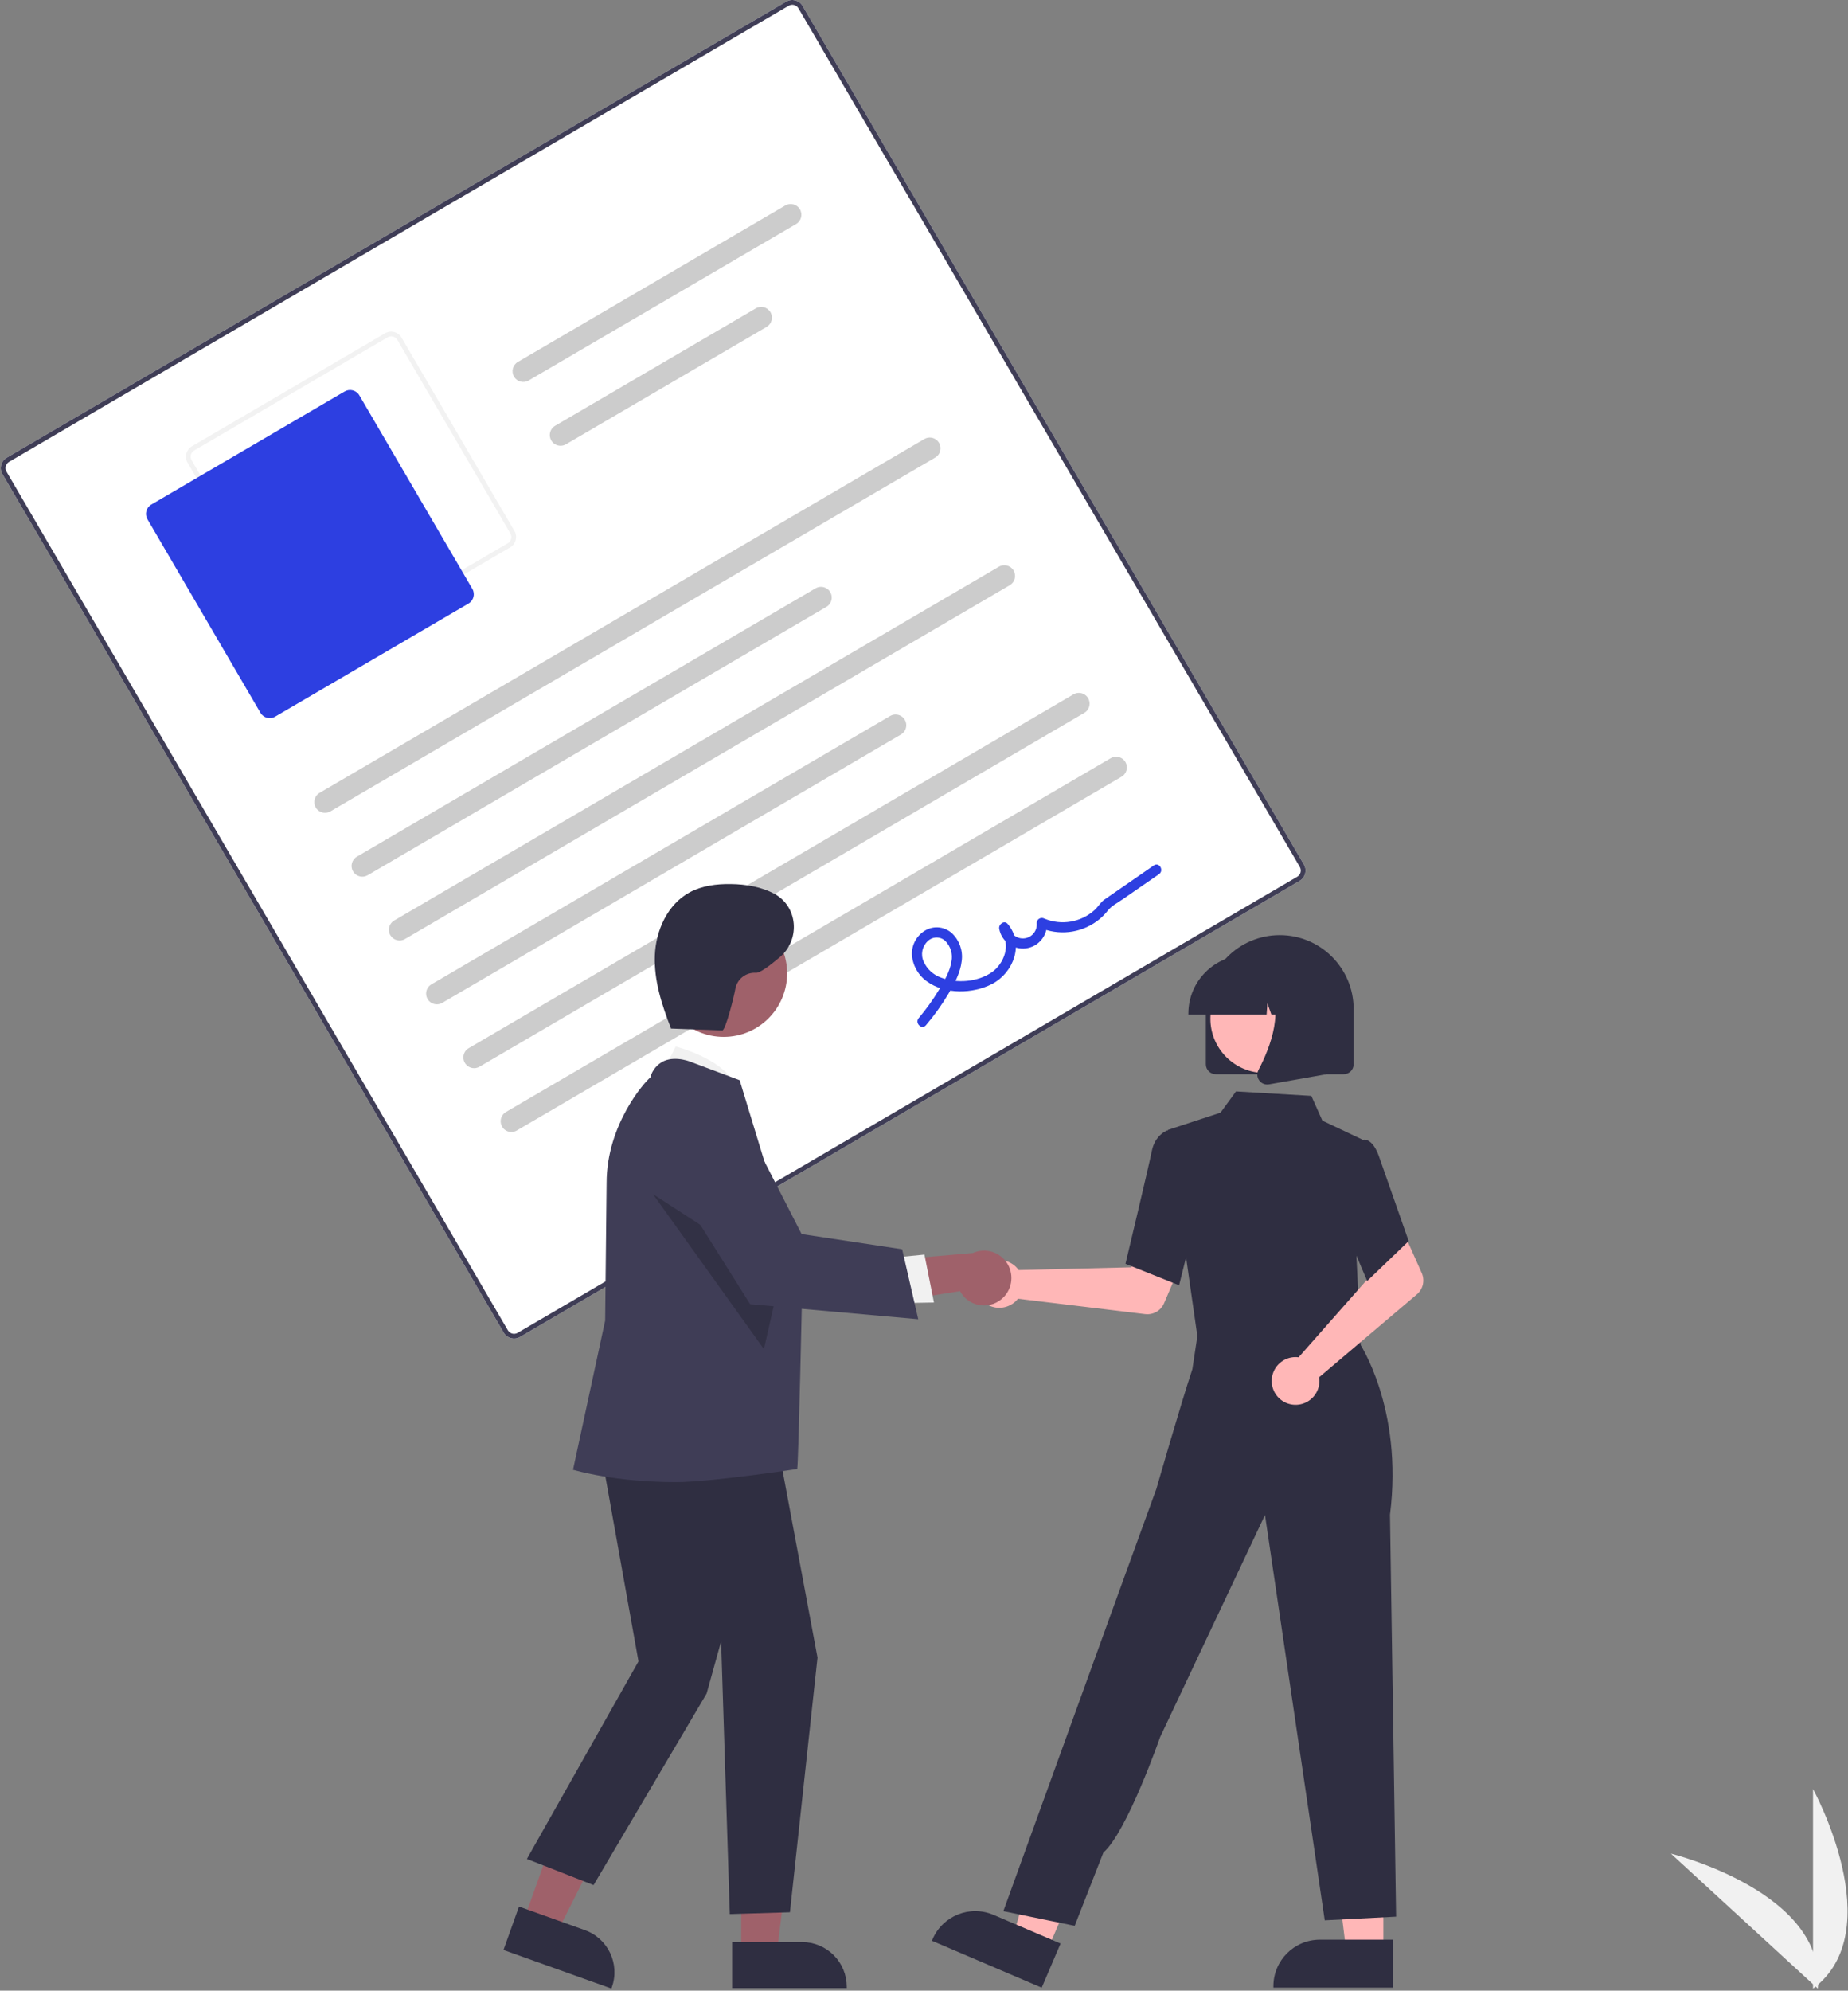 <svg xmlns="http://www.w3.org/2000/svg" width="496" height="534" viewBox="0 0 496 534">
    <rect x="0" y="0" width="496" height="534" fill="#808080" stroke="none"/>
    <g fill="none" fill-rule="evenodd">
        <g fill-rule="nonzero">
            <g transform="translate(-658 -336) translate(658.206 336)">
                <path fill="#F1F1F1" d="M486.404 533.467v-53.552s20.86 37.966 0 53.552z"/>
                <path fill="#F1F1F1" d="M487.692 533.458l-39.431-36.216s42.062 10.302 39.431 36.216z"/>
                <path fill="#FFF" d="M348.615 236.291L139.369 358.644c-1.525.89-3.482.376-4.374-1.148L.436 127.166c-.889-1.526-.376-3.484 1.147-4.377L210.83.436c1.525-.889 3.482-.376 4.374 1.148l134.559 230.331c.889 1.526.375 3.483-1.147 4.376z"/>
                <path fill="#3F3D56" d="M348.615 236.291L139.369 358.644c-1.525.89-3.482.376-4.374-1.148L.436 127.166c-.889-1.526-.376-3.484 1.147-4.377L210.83.436c1.525-.889 3.482-.376 4.374 1.148l134.559 230.331c.889 1.526.375 3.483-1.147 4.376zM2.229 123.894c-.914.535-1.222 1.71-.689 2.625L136.1 356.851c.535.914 1.71 1.222 2.624.688L347.97 235.186c.914-.535 1.222-1.71.689-2.625L214.098 2.23c-.535-.915-1.709-1.223-2.624-.689L2.23 123.894z"/>
                <path fill="#F2F2F2" d="M136.733 146.832l-51.898 30.346c-1.525.889-3.481.376-4.374-1.148L50.13 124.109c-.889-1.526-.376-3.483 1.147-4.376l51.898-30.346c1.524-.89 3.481-.376 4.373 1.147l30.333 51.922c.889 1.525.375 3.483-1.147 4.376zm-84.811-25.994c-.914.535-1.222 1.71-.689 2.625l30.332 51.921c.536.915 1.71 1.223 2.625.689l51.897-30.346c.914-.536 1.222-1.71.688-2.626l-30.332-51.92c-.535-.915-1.71-1.223-2.624-.69l-51.897 30.347z"/>
                <path fill="#2D3FE1" d="M125.537 161.9l-51.898 30.346c-1.372.8-3.133.338-3.936-1.033l-30.332-51.92c-.8-1.374-.339-3.136 1.032-3.94L92.3 105.009c1.373-.8 3.134-.339 3.937 1.033l30.332 51.92c.8 1.374.338 3.136-1.032 3.939z"/>
                <path fill="#CCC" d="M250.8 122.742L88.483 217.654c-1.372.803-3.135.34-3.937-1.032-.802-1.373-.34-3.136 1.033-3.939l162.317-94.912c.888-.52 1.985-.525 2.878-.015s1.446 1.457 1.452 2.485c.005 1.029-.538 1.982-1.426 2.501zM221.604 162.786L98.486 234.777c-1.372.803-3.135.34-3.937-1.032-.802-1.373-.34-3.136 1.033-3.939L218.7 157.815c.888-.52 1.985-.525 2.878-.015s1.446 1.457 1.452 2.485c.005 1.029-.538 1.982-1.426 2.501zM213.462 60.097l-71.773 41.968c-1.372.802-3.134.34-3.936-1.033s-.34-3.136 1.032-3.939l71.773-41.968c1.372-.802 3.135-.34 3.937 1.033s.34 3.136-1.033 3.939zM205.553 87.693l-53.86 31.495c-.888.519-1.985.525-2.878.015s-1.447-1.457-1.452-2.486c-.006-1.028.538-1.982 1.425-2.5l53.861-31.495c1.372-.802 3.135-.34 3.937 1.033s.34 3.136-1.033 3.938zM270.806 156.988L108.49 251.9c-1.372.803-3.134.34-3.936-1.033-.802-1.372-.34-3.136 1.032-3.938l162.317-94.912c1.372-.802 3.135-.34 3.937 1.033.802 1.372.34 3.136-1.033 3.938zM241.61 197.032l-123.118 71.991c-.887.52-1.984.525-2.877.016-.894-.51-1.447-1.457-1.453-2.486-.005-1.029.538-1.982 1.426-2.5l123.118-71.992c.888-.52 1.985-.525 2.878-.015s1.447 1.457 1.452 2.485c.006 1.029-.538 1.982-1.425 2.501zM290.813 191.234l-162.318 94.912c-.887.52-1.984.525-2.877.016-.893-.51-1.447-1.458-1.452-2.486-.006-1.029.538-1.982 1.425-2.501l162.318-94.912c.887-.52 1.984-.525 2.877-.016.893.51 1.447 1.457 1.452 2.486.006 1.029-.538 1.982-1.425 2.5zM300.816 208.357l-162.317 94.912c-.888.52-1.985.525-2.878.015s-1.447-1.457-1.452-2.485c-.006-1.029.538-1.982 1.425-2.501l162.318-94.912c.887-.52 1.984-.525 2.877-.016.894.51 1.447 1.457 1.453 2.486.005 1.029-.538 1.982-1.426 2.5z"/>
                <path fill="#2D3FE1" d="M248.326 275.014c2.255-2.656 4.285-5.497 6.068-8.491 1.6-2.701 3.17-5.59 3.522-8.757.365-2.736-.596-5.483-2.589-7.392-1.949-1.797-4.836-2.126-7.138-.812-2.312 1.328-3.711 3.818-3.642 6.485.186 2.92 1.695 5.595 4.096 7.265 4.798 3.478 12.29 3.296 17.404.65 5.76-2.981 8.736-10.78 4.21-16.119-.94-1.11-2.507.13-2.271 1.329.62 3.358 3.749 5.652 7.137 5.233 3.388-.419 5.864-3.406 5.648-6.814l-2.034 1.19c5.076 2.249 10.966 1.617 15.45-1.659 1.09-.792 2.062-1.733 2.89-2.795.997-1.3 2.67-2.14 4.024-3.076l9.76-6.747c1.435-.992.07-3.357-1.377-2.357l-8.84 6.11c-1.473 1.019-2.955 2.025-4.42 3.056-1.046.737-1.69 1.927-2.642 2.803-3.68 3.312-8.94 4.202-13.505 2.285-.424-.228-.936-.219-1.351.024-.415.243-.674.685-.684 1.166.225 2.04-1.237 3.878-3.273 4.12-2.037.24-3.887-1.206-4.145-3.241l-2.272 1.328c2.92 3.444.975 8.726-2.388 11.037-3.76 2.584-9.318 3.033-13.558 1.426-2.102-.723-3.808-2.29-4.71-4.323-.847-1.863-.411-4.06 1.083-5.458 1.312-1.297 3.416-1.32 4.755-.05 1.426 1.455 2.033 3.525 1.621 5.521-.437 2.735-1.948 5.257-3.354 7.593-1.605 2.662-3.42 5.192-5.43 7.564-1.125 1.333.817 3.253 1.955 1.906z"/>
                <path fill="#FFB7B7" d="M272.552 339.924c.235.242.45.502.645.778l30.226-.74 3.526-6.446 10.42 4.052-5.134 12.019c-.852 1.994-2.918 3.187-5.07 2.927l-34.15-4.128c-1.649 2.09-4.418 2.94-6.954 2.135-2.537-.804-4.312-3.095-4.457-5.753-.146-2.658 1.368-5.129 3.801-6.205 2.434-1.077 5.28-.535 7.147 1.36zM371.083 523.571L361.145 523.571 356.417 485.219 371.085 485.22z"/>
                <path fill="#2F2E41" d="M373.618 533.21l-32.046-.001v-.406c0-6.891 5.585-12.478 12.473-12.478h19.573v12.885z"/>
                <path fill="#FFB7B7" d="M280.839 523.351L271.7 519.444 282.41 482.318 295.899 488.083z"/>
                <path fill="#2F2E41" d="M279.385 533.21l-29.469-12.595.16-.373c2.706-6.338 10.035-9.28 16.37-6.574l17.999 7.693-5.06 11.849z"/>
                <path fill="#FFB7B7" d="M322.776 348.232L322.057 359.883 343.065 362.132 365.045 364.485 358.575 346.793z"/>
                <path fill="#2F2E41" d="M321.395 360.033L313.235 303.114 327.38 298.476 331.534 292.776 351.752 293.973 354.72 300.625 365.5 305.721 363.844 336.503 365.052 362.254z"/>
                <path fill="#2F2E41" d="M316.259 344.78l-14.388-5.76.061-.256c.062-.258 6.186-25.86 6.999-29.974.847-4.286 3.942-5.471 4.073-5.52l.096-.035 5.694 1.734 2.5 19.658-5.035 20.153zM288.241 516.61l-19.153-3.93 30.612-84.507 10.476-28.824s6.645-23.11 9.647-32.054l1.812-12 42.889 4.75s11.979 17.599 8.34 46.286l1.645 107.823-19.152.982-16.042-108.744-28.156 59.613s-8.875 25.439-15.224 30.953l-7.694 19.652z"/>
                <path fill="#FFB7B7" d="M347.325 364.046c.337-.008.674.01 1.009.056l20.008-22.678-2.328-6.97 10.055-4.889 5.32 11.938c.882 1.981.351 4.308-1.303 5.71l-26.243 22.247c.41 2.63-.85 5.24-3.164 6.554s-5.2 1.058-7.247-.642c-2.048-1.7-2.83-4.49-1.964-7.008.865-2.518 3.197-4.237 5.857-4.318z"/>
                <path fill="#2F2E41" d="M366.745 343.631l-8.347-19.642 3.256-13.681 3.507-4.434c.52-.222 1.108-.216 1.623.015 1.294.521 2.396 2.118 3.275 4.745l7.822 22.291-11.136 10.706zM323.442 285.498V270.69c0-10.96 8.88-19.843 19.833-19.843 10.954 0 19.834 8.884 19.834 19.843v14.808c-.002 1.471-1.193 2.663-2.664 2.665h-34.34c-1.47-.002-2.662-1.194-2.663-2.665z"/>
                <ellipse cx="339.2" cy="273.27" fill="#FFB7B7" rx="14.541" ry="14.548"/>
                <path fill="#2F2E41" d="M318.75 271.874c.01-8.665 7.028-15.687 15.689-15.696h2.96c8.661.01 15.68 7.031 15.69 15.696v.296h-6.257l-2.133-5.977-.427 5.977h-3.233l-1.077-3.016-.215 3.016h-20.998v-.296z"/>
                <path fill="#2F2E41" d="M337.769 289.828c-.6-.812-.68-1.896-.209-2.788 3.137-5.97 7.53-17 1.7-23.802l-.42-.489h16.925v25.423l-15.375 2.714c-.156.027-.313.041-.471.041-.852 0-1.651-.408-2.15-1.099z"/>
                <path fill="#9F616A" d="M140.332 515.194L149.313 518.406 165.969 485.274 152.713 480.535z"/>
                <path fill="#2F2E41" d="M134.929 523.086l4.16-11.645 17.688 6.325c6.22 2.232 9.46 9.08 7.244 15.308l-.13.367-28.962-10.355z"/>
                <path fill="#9F616A" d="M198.737 524.082L208.275 524.081 212.813 487.275 198.736 487.276z"/>
                <path fill="#2F2E41" d="M196.304 520.967l18.784-.001c3.176 0 6.22 1.262 8.465 3.508 2.245 2.245 3.507 5.292 3.507 8.468v.39h-30.755v-12.365z"/>
                <path fill="#F1F1F1" d="M177 288.934l4.148-8.2s15.453 3.873 16.858 12.833L177 288.934z"/>
                <path fill="#2F2E41" d="M159.884 382.698L171.165 445.677 141.212 498.673 159.106 505.678 189.448 454.307 193.338 440.296 195.672 513.461 211.81 512.971 219.209 444.652 207.341 381.141z"/>
                <path fill="#3F3D56" d="M181.298 397.586c-16.572 0-27.094-3.171-27.33-3.221l-.382-.082 8.632-40.038.389-36.933c0-15.65 10.296-27.19 11.724-28.254.487-1.923 1.797-3.533 3.58-4.401 3.434-1.559 7.631.312 7.808.392l12.596 4.725.06.175c.151.448 16.742 54.94 16.742 54.94s-1.004 47.61-1.354 49.17c0 0-23.257 3.527-32.465 3.527z"/>
                <ellipse cx="194.032" cy="261.119" fill="#9F616A" rx="17.025" ry="17.033"/>
                <path fill="#000" d="M175.049 320.333L204.834 361.909 209.233 342.493z" opacity=".2"/>
                <path fill="#9F616A" d="M268.431 348.621c-1.696 1.342-3.899 1.864-6.016 1.425-2.117-.44-3.93-1.794-4.954-3.7l-25.636 4.106 5.554-12.302 23.493-2.012c3.389-1.54 7.393-.302 9.322 2.883 1.928 3.185 1.171 7.31-1.763 9.6z"/>
                <path fill="#F1F1F1" d="M238.699 337.45L247.91 336.546 250.463 349.402 238.872 349.607z"/>
                <path fill="#3F3D56" d="M246.25 353.882l-45.114-4.02-22.78-36.244-.07-.32c-1.338-6.125 2.075-12.292 7.974-14.409 5.898-2.116 12.45.475 15.31 6.054l13.372 26.095 26.987 4.082 4.321 18.762z"/>
                <path fill="#2F2E41" d="M179.53 275.907l14.131.507c.861.031 3.2-9.269 3.505-11.198.5-2.598 2.85-4.422 5.49-4.26 1.058.1 3.725-1.877 6.478-4.218 5.225-4.444 4.954-12.792-.787-16.548-.157-.102-.31-.196-.462-.28-3.62-2.029-7.857-2.71-12.007-2.762-3.761-.047-7.63.427-10.944 2.208-5.94 3.194-9.103 10.172-9.38 16.914-.278 6.742 1.882 13.334 4.334 19.62"/>
            </g>
        </g>
    </g>
</svg>
